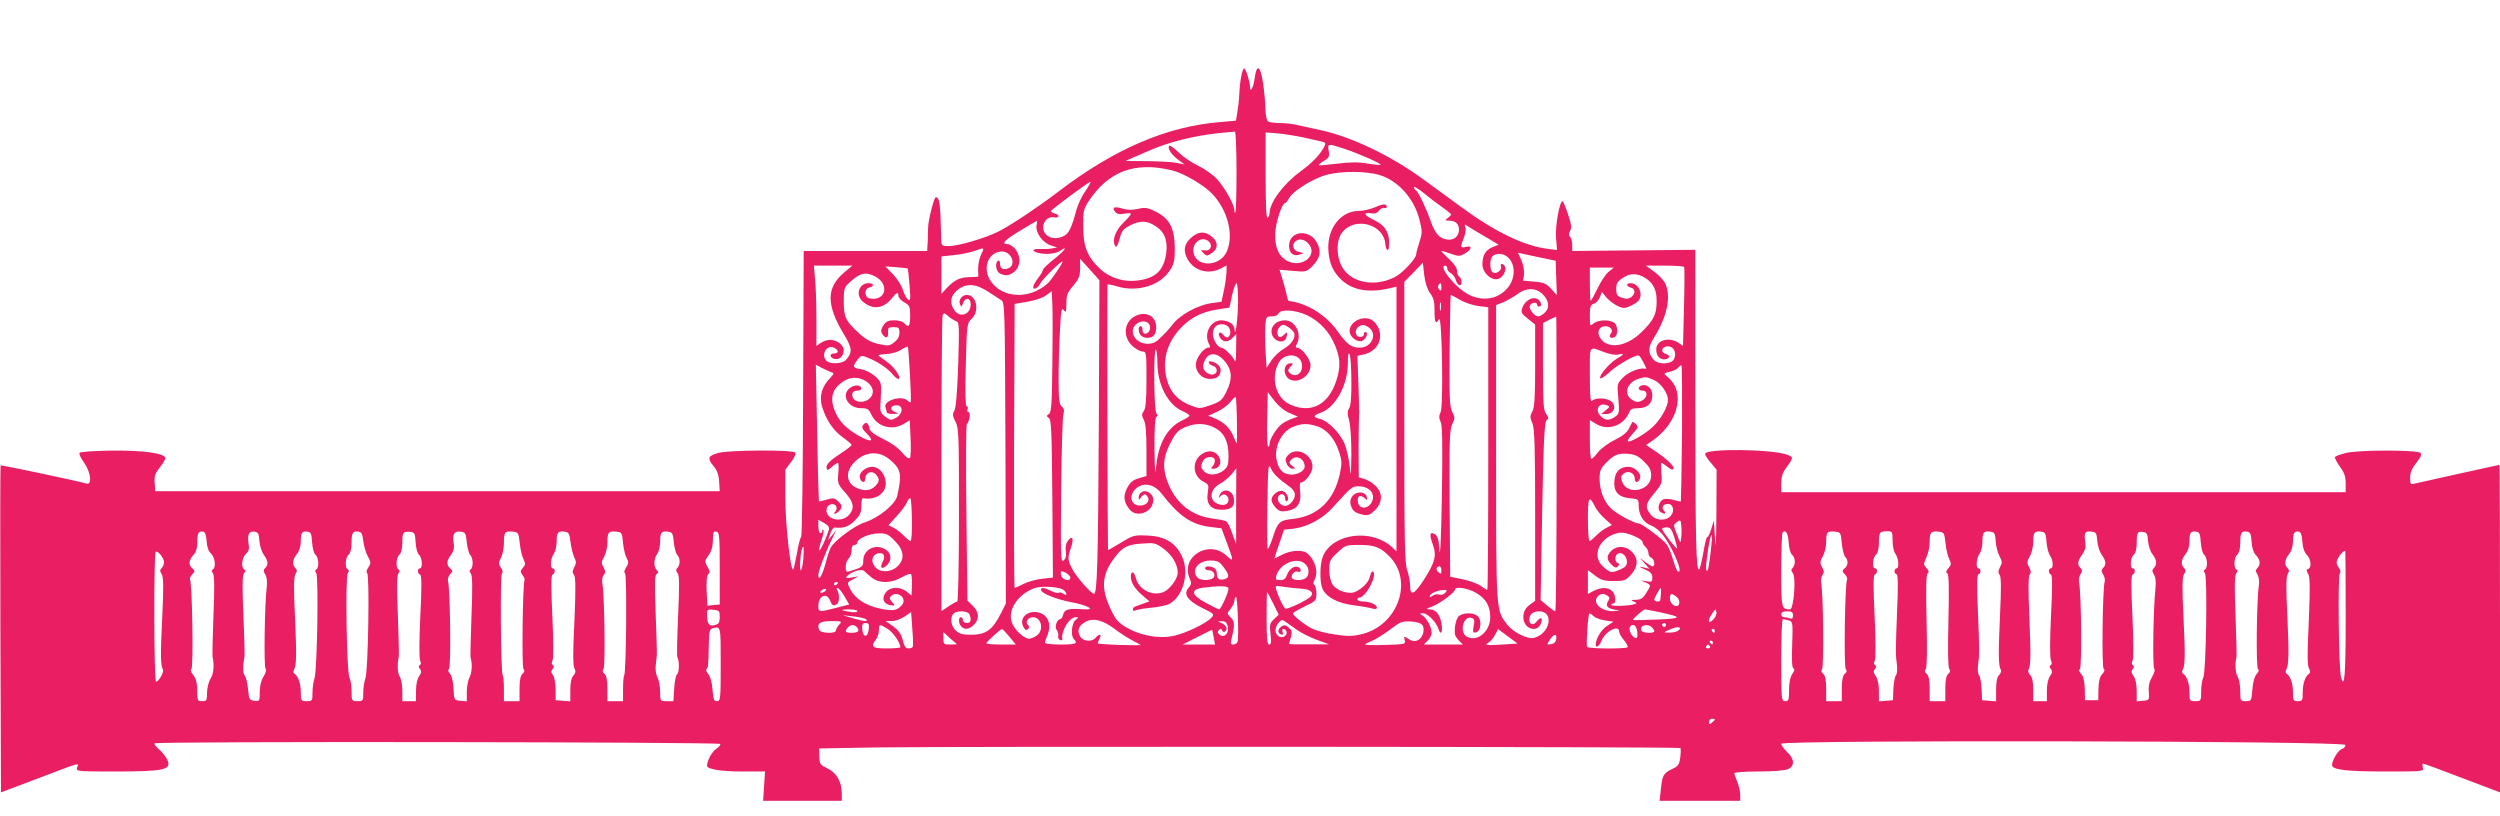 <?xml version="1.0" standalone="no"?>
<!DOCTYPE svg PUBLIC "-//W3C//DTD SVG 20010904//EN"
 "http://www.w3.org/TR/2001/REC-SVG-20010904/DTD/svg10.dtd">
<svg version="1.0" xmlns="http://www.w3.org/2000/svg"
 width="1280pt" height="418pt" viewBox="0 0 1280 418"
 preserveAspectRatio="xMidYMid meet">
<g transform="translate(0,418) scale(0.1,-0.1)"
fill="#e91e63" stroke="none">
<path d="M6355 3788 c-5 -24 -9 -65 -10 -93 -1 -27 -6 -69 -10 -91 l-7 -42
-82 -7 c-275 -23 -542 -138 -831 -359 -101 -77 -233 -165 -300 -200 -66 -34
-208 -76 -257 -76 -36 0 -38 2 -39 33 -4 188 -8 217 -28 217 -9 0 -39 -121
-39 -155 0 -11 -1 -42 -2 -70 l-3 -50 -316 0 -316 0 -3 -729 c-1 -402 -6 -732
-10 -735 -5 -4 -14 -40 -21 -81 -8 -41 -16 -79 -19 -85 -13 -22 -41 226 -41
365 l0 145 29 39 c18 24 27 43 21 49 -15 15 -339 13 -393 -2 -54 -15 -58 -27
-24 -68 17 -20 26 -44 28 -79 l3 -49 -1445 0 -1445 0 -3 42 c-3 36 2 49 28 82
18 22 29 44 26 49 -14 23 -115 36 -270 35 -88 -1 -163 -6 -168 -11 -5 -5 5
-27 22 -50 35 -49 43 -117 13 -108 -42 13 -436 96 -440 93 -2 -2 -2 -380 -1
-839 l3 -835 180 68 c237 90 218 85 210 60 -6 -21 -5 -21 200 -21 243 0 283 9
263 57 -6 15 -25 40 -42 55 -17 14 -28 29 -25 32 11 11 2894 7 2897 -3 2 -5
-8 -17 -22 -26 -21 -14 -46 -60 -46 -86 0 -17 71 -29 180 -29 l117 0 -5 -75
-5 -75 202 0 201 0 0 35 c0 61 -26 108 -72 130 -39 19 -42 23 -43 61 l-1 42
285 5 c373 6 4118 4 4125 -3 2 -3 2 -24 -1 -48 -5 -36 -11 -45 -39 -58 -47
-22 -53 -33 -60 -103 l-7 -61 207 0 206 0 0 30 c0 17 -7 47 -15 67 -8 19 -15
39 -15 44 0 5 56 9 125 9 73 0 135 5 150 12 35 16 33 53 -5 88 -16 15 -30 34
-30 42 0 20 2884 15 2888 -6 2 -8 -7 -17 -18 -21 -19 -6 -50 -58 -50 -83 0
-23 76 -32 269 -32 198 0 202 0 196 20 -3 11 -3 20 2 20 4 0 95 -33 201 -74
l192 -73 0 838 c0 462 -1 839 -3 839 -4 0 -399 -88 -429 -95 -27 -7 -28 -6
-28 30 0 26 9 47 32 76 22 27 28 43 21 50 -16 16 -317 16 -381 0 -28 -7 -54
-16 -57 -21 -2 -4 9 -26 25 -49 23 -31 30 -52 30 -86 l0 -45 -1445 0 -1445 0
0 46 c0 32 7 55 24 77 39 53 39 56 9 68 -76 30 -423 34 -423 5 0 -7 13 -27 30
-46 l29 -35 -1 -225 c-1 -153 -4 -195 -7 -130 l-6 95 -13 -42 c-7 -24 -16 -43
-21 -43 -4 0 -13 -36 -20 -80 -8 -44 -17 -82 -21 -85 -16 -10 -20 135 -20 868
l0 768 -315 -3 -315 -3 0 30 c0 17 -5 36 -11 42 -8 8 -8 17 0 31 9 16 6 35
-11 86 -12 36 -25 66 -28 66 -15 0 -38 -129 -33 -187 l5 -63 -48 6 c-121 15
-268 86 -444 215 -56 41 -143 104 -193 141 -167 122 -368 218 -527 252 -41 9
-94 21 -118 26 -23 6 -64 10 -90 10 -26 0 -53 4 -59 8 -8 5 -13 31 -14 63 0
29 -6 89 -12 132 -13 91 -33 104 -43 27 -6 -48 -24 -80 -24 -44 0 25 -22 94
-30 94 -4 0 -11 -19 -15 -42z m-24 -487 c0 -112 -3 -206 -6 -209 -3 -3 -5 2
-5 12 0 27 -48 114 -88 158 -20 22 -65 54 -98 70 -34 16 -79 47 -100 68 -21
21 -42 36 -46 34 -14 -9 7 -43 42 -70 l35 -26 -40 8 c-22 5 -90 8 -152 9 -61
0 -111 1 -110 1 1 1 52 23 112 49 109 48 232 79 370 94 39 4 74 7 78 7 4 -1 8
-93 8 -205z m344 175 c39 -9 80 -18 93 -21 20 -5 21 -8 11 -28 -21 -40 -61
-81 -118 -123 -90 -65 -160 -160 -161 -216 0 -9 -4 -20 -10 -23 -7 -4 -10 70
-10 216 l0 221 63 -5 c34 -3 94 -13 132 -21z m206 -57 c73 -24 194 -77 188
-83 -2 -2 -33 1 -69 7 -46 8 -90 7 -154 -1 -50 -6 -92 -10 -94 -8 -2 2 10 12
26 22 26 15 30 22 25 51 -7 39 -5 39 78 12z m-881 -111 c62 -15 170 -79 211
-125 76 -84 106 -206 71 -289 -37 -87 -172 -83 -172 6 0 39 38 67 70 50 31
-17 24 -56 -10 -52 -23 2 -24 2 -8 -14 16 -16 18 -16 42 0 34 22 34 58 0 85
-34 27 -64 27 -98 0 -39 -31 -49 -63 -32 -103 29 -69 108 -96 176 -61 l30 16
0 -33 c-1 -18 -6 -60 -13 -93 l-13 -60 -44 -6 c-76 -9 -172 -62 -209 -114 -8
-11 -31 -37 -52 -57 -29 -30 -44 -38 -73 -38 -68 0 -103 72 -52 105 32 21 69
5 64 -28 -4 -29 -38 -36 -38 -8 0 12 -4 21 -10 21 -14 0 -13 -33 2 -48 7 -7
21 -12 33 -12 30 0 45 19 45 55 0 55 -51 84 -105 58 -62 -29 -69 -111 -13
-158 16 -14 38 -25 49 -25 18 0 19 -9 19 -143 0 -105 -4 -148 -14 -162 -11
-15 -11 -22 0 -44 10 -18 14 -67 14 -157 l0 -131 -40 -12 c-31 -9 -44 -21 -60
-51 -21 -42 -16 -75 17 -112 30 -34 96 -17 113 28 11 29 4 51 -22 65 -22 12
-48 -3 -48 -29 0 -13 3 -12 14 4 11 14 18 16 26 8 22 -21 7 -49 -27 -52 -57
-6 -69 60 -17 94 37 25 88 11 121 -33 89 -115 152 -159 250 -171 l57 -7 28
-75 c35 -94 35 -100 -1 -66 -91 87 -241 -6 -189 -118 9 -21 8 -29 -6 -45 -29
-32 -6 -66 68 -103 63 -31 65 -33 48 -51 -25 -28 -128 -78 -190 -92 -97 -23
-235 16 -295 82 -9 11 -29 48 -43 83 -34 83 -28 148 20 217 48 70 73 85 153
90 64 5 70 3 111 -27 43 -31 72 -80 72 -122 0 -31 -40 -85 -72 -99 -58 -24
-128 12 -143 73 -8 33 -25 37 -25 7 0 -31 18 -61 58 -96 l37 -32 -30 -11 c-17
-6 -36 -13 -42 -15 -7 -2 -13 -9 -13 -16 0 -7 7 -8 18 -3 9 4 46 10 82 13 36
4 75 12 87 19 73 40 104 162 64 245 -33 69 -87 101 -175 105 -68 3 -74 2 -136
-36 -36 -22 -66 -39 -67 -38 -2 2 -5 1316 -3 1358 0 4 24 0 52 -9 102 -30 216
5 266 80 23 35 27 51 27 116 -1 102 -26 151 -95 186 -43 22 -55 24 -92 16 -30
-7 -55 -7 -81 1 -42 13 -56 6 -37 -17 9 -11 22 -14 46 -9 19 3 34 3 34 -1 0
-5 -17 -25 -39 -46 -40 -39 -58 -89 -42 -117 7 -12 12 -4 23 34 11 43 19 52
58 72 51 25 87 23 134 -11 40 -28 55 -71 47 -133 -12 -88 -53 -128 -145 -140
-70 -10 -143 12 -193 59 -65 60 -87 114 -87 217 -1 76 2 89 26 127 102 156
238 207 428 161z m1039 -18 c104 -20 197 -114 228 -232 15 -58 15 -71 3 -109
-16 -53 -17 -55 -19 -72 -2 -23 -72 -97 -110 -116 -107 -54 -231 -27 -273 59
-27 54 -26 130 2 167 63 87 216 47 223 -57 2 -29 16 -42 18 -17 7 71 -15 112
-79 142 -48 23 -55 39 -13 33 20 -3 33 1 42 14 8 10 19 16 26 13 7 -2 13 0 13
5 0 18 -17 18 -59 -1 -24 -10 -62 -19 -85 -19 -90 0 -160 -88 -155 -197 3 -69
25 -119 73 -161 58 -50 141 -63 249 -36 l27 6 0 -678 0 -677 -22 21 c-105 97
-304 72 -354 -45 -17 -39 -18 -133 -3 -167 20 -44 77 -74 159 -85 41 -5 85
-13 98 -17 13 -4 22 -2 22 4 0 16 -34 32 -69 32 -17 0 -31 5 -31 10 0 6 4 10
9 10 33 0 93 112 72 133 -5 5 -12 -4 -16 -21 -6 -31 -34 -61 -73 -81 -32 -17
-97 3 -119 36 -10 15 -17 45 -17 75 0 46 4 54 42 89 40 38 44 39 112 39 79 0
109 -12 157 -62 119 -126 40 -347 -141 -394 -48 -12 -71 -13 -139 -3 -45 6
-98 20 -118 30 -40 20 -99 67 -99 78 0 4 27 20 60 36 58 28 60 30 60 66 0 21
-5 41 -10 44 -7 4 -7 12 0 25 22 41 5 102 -38 138 -23 18 -83 15 -127 -8 -22
-11 -40 -20 -40 -20 -1 0 10 33 24 74 l25 74 48 5 c72 9 149 50 203 110 97
107 97 107 133 107 41 0 72 -24 72 -54 -1 -57 -72 -78 -78 -23 -4 29 14 36 37
15 10 -11 12 -9 9 7 -5 28 -49 32 -72 7 -11 -14 -15 -28 -11 -45 9 -32 21 -43
62 -52 28 -6 37 -2 63 23 40 41 41 88 1 126 -15 15 -41 30 -56 34 l-28 8 -1
135 c0 73 1 150 2 169 2 19 0 99 -3 177 l-5 141 32 7 c84 18 112 109 53 168
-39 40 -125 7 -125 -48 0 -32 44 -63 69 -48 19 12 27 43 12 43 -6 0 -10 -6 -8
-12 1 -7 -7 -13 -18 -13 -29 0 -32 40 -5 55 17 9 26 8 46 -5 49 -32 19 -105
-44 -105 -44 0 -66 17 -115 86 -60 83 -155 142 -248 153 -4 1 -9 16 -12 34 -4
17 -13 53 -21 79 l-15 47 69 -6 c66 -6 70 -5 99 24 39 40 47 73 26 116 -36 77
-145 68 -145 -12 0 -36 22 -55 52 -45 l23 8 -25 6 c-30 7 -39 39 -15 56 17 13
42 9 61 -10 58 -58 -27 -132 -105 -92 -44 23 -64 69 -62 140 2 55 34 156 51
156 3 0 13 11 20 25 17 32 98 86 170 113 62 23 181 29 269 12z m-1482 -89
c-19 -26 -39 -70 -46 -97 -23 -86 -38 -119 -62 -131 -33 -18 -69 -16 -91 4
-37 34 -9 99 39 90 28 -5 31 13 3 20 -11 3 -20 8 -19 12 0 7 191 149 202 150
4 1 -8 -21 -26 -48z m1826 -81 c26 -18 47 -36 47 -38 0 -3 -8 -11 -17 -18 -17
-12 -16 -13 8 -14 31 0 49 -17 49 -46 0 -35 -28 -57 -64 -50 -38 7 -59 32 -81
94 -24 68 -63 150 -75 157 -6 3 -10 11 -10 17 0 5 21 -8 48 -29 26 -22 68 -54
95 -73z m-2076 -95 c-6 -36 31 -87 72 -101 l34 -11 -27 -5 c-14 -3 -42 -4 -61
-3 -39 2 -47 -9 -12 -19 40 -11 92 -6 115 10 46 32 20 -3 -33 -44 -30 -24 -55
-48 -55 -53 0 -6 -11 -25 -25 -43 -14 -18 -25 -38 -25 -45 0 -19 23 -7 36 17
11 23 114 124 114 112 0 -11 -58 -95 -77 -112 -93 -82 -230 -76 -290 12 -44
63 -16 146 51 152 54 6 85 -71 35 -87 -25 -8 -39 1 -39 26 0 11 -4 17 -10 14
-17 -11 -11 -54 9 -65 30 -15 52 -12 78 12 29 27 30 76 2 112 -11 14 -29 26
-41 26 -34 0 -15 21 67 70 44 27 82 49 84 49 2 1 1 -10 -2 -24z m2306 -62 l60
-36 -31 -12 c-37 -16 -52 -42 -52 -89 0 -37 36 -76 70 -76 38 0 66 66 32 78
-7 2 -10 -2 -7 -11 7 -18 -20 -41 -40 -33 -18 7 -20 67 -3 84 21 21 65 14 87
-14 30 -38 28 -98 -5 -142 -47 -61 -124 -78 -199 -43 -67 30 -166 151 -125
151 6 0 10 -7 10 -15 0 -8 8 -19 19 -24 10 -6 22 -22 25 -36 4 -14 13 -25 20
-25 15 0 11 36 -5 46 -5 3 -9 15 -9 28 0 13 -16 37 -40 59 -22 20 -40 39 -40
41 0 3 20 -3 45 -12 41 -15 49 -15 72 -2 38 21 44 45 9 36 -30 -7 -31 -2 -11
47 8 20 12 44 8 54 -7 17 -6 17 21 -1 16 -10 56 -34 89 -53z m-2589 -85 c-9
-17 -16 -50 -16 -73 l1 -42 -46 -2 c-50 -1 -77 -15 -118 -58 l-25 -28 0 96 0
96 64 7 c35 3 81 13 102 20 55 20 56 20 38 -16z m2944 -121 l3 -88 -29 32
c-24 27 -37 33 -86 37 l-58 5 5 31 c2 17 -3 49 -13 72 l-18 40 97 -21 96 -20
3 -88z m-2342 -757 c-4 -702 -8 -860 -25 -860 -14 0 -90 86 -110 125 -25 47
-26 59 -7 113 16 46 6 64 -18 31 -9 -13 -12 -33 -9 -53 3 -22 0 -36 -11 -45
-15 -13 -16 15 -13 350 2 200 7 378 11 395 6 22 4 34 -8 43 -13 11 -16 37 -16
141 0 70 3 181 7 248 5 104 8 119 19 104 12 -15 13 -10 14 34 0 43 5 56 35 91
29 35 35 49 35 90 l0 48 50 -55 49 -55 -3 -745z m1696 679 c18 -24 23 -44 23
-90 -1 -59 6 -73 23 -43 15 26 23 -446 8 -476 -9 -19 -9 -31 0 -50 9 -18 10
-112 7 -348 -5 -293 -10 -379 -16 -277 -1 23 -9 42 -19 49 -27 17 -31 1 -13
-49 22 -57 13 -94 -44 -182 -49 -77 -71 -87 -71 -34 0 21 -7 58 -15 81 -13 36
-15 148 -15 760 l0 717 48 49 47 49 7 -63 c5 -40 16 -74 30 -93z m-3001 105
c-91 -78 -91 -165 0 -316 43 -70 44 -93 11 -130 -18 -21 -82 -24 -100 -6 -32
32 2 87 40 67 24 -13 23 -29 -3 -29 -24 0 -21 -23 5 -28 24 -5 46 16 46 44 0
27 -34 54 -70 54 -14 0 -36 -7 -48 -16 l-22 -15 0 138 c0 76 -3 168 -7 206
l-6 67 98 0 99 0 -43 -36z m327 21 c1 -1 5 -40 9 -86 6 -74 4 -83 -9 -72 -8 7
-20 30 -26 51 -6 20 -29 56 -50 78 l-39 40 56 -4 c31 -2 57 -6 59 -7z m3975 8
c2 -5 2 -97 -1 -206 l-5 -198 -23 16 c-49 32 -114 13 -114 -33 0 -32 16 -52
41 -52 27 0 34 21 10 27 -24 6 -28 28 -6 37 37 14 65 -26 45 -64 -14 -26 -80
-28 -103 -2 -30 33 -30 64 1 112 69 111 90 215 57 281 -9 16 -34 43 -57 59
l-41 30 96 0 c53 0 98 -3 100 -7z m-386 -24 c-15 -11 -40 -49 -57 -85 -17 -35
-33 -64 -36 -64 -2 0 -4 38 -4 85 l0 85 61 0 62 0 -26 -21z m-3757 -24 c77
-40 55 -129 -27 -113 -27 5 -30 48 -4 55 29 7 27 23 -3 23 -48 0 -67 -60 -30
-93 52 -45 108 -39 152 18 23 29 32 32 32 10 0 -9 13 -24 30 -33 27 -15 30
-22 30 -69 0 -54 -8 -64 -30 -38 -7 9 -29 15 -51 15 -30 0 -42 -5 -56 -26 -12
-19 -14 -30 -7 -42 18 -28 33 -25 31 5 -2 25 1 28 28 28 26 0 30 -3 30 -29 0
-20 -9 -35 -27 -49 -25 -19 -32 -19 -80 -8 -38 8 -65 23 -98 53 -71 65 -80 84
-80 164 0 64 2 73 28 96 54 51 84 58 132 33z m3947 -10 c39 -26 56 -62 55
-119 0 -66 -16 -97 -79 -158 -79 -77 -178 -88 -213 -23 -15 28 0 55 29 55 26
0 43 -21 29 -37 -13 -17 -4 -28 17 -20 22 9 20 64 -4 77 -30 15 -82 12 -103
-7 -17 -15 -18 -14 -18 40 0 47 3 57 21 62 11 4 25 19 30 33 l11 27 21 -26
c12 -15 37 -34 56 -44 28 -14 38 -15 63 -4 16 7 36 18 44 26 31 31 6 93 -37
93 -25 0 -24 -16 2 -23 24 -6 23 -34 -3 -51 -11 -7 -26 -7 -45 0 -23 8 -28 15
-28 44 0 28 6 39 35 58 38 25 74 24 117 -3z m-2088 -122 c-1 -86 -15 -191 -18
-139 -1 26 -30 45 -68 46 -55 0 -91 -68 -63 -121 8 -14 7 -19 -3 -19 -21 0
-56 -42 -63 -76 -8 -42 26 -84 70 -84 38 0 56 15 56 47 0 20 -30 43 -56 43
-13 0 -1 -19 16 -23 23 -6 27 -35 6 -43 -23 -9 -56 15 -56 40 0 13 8 34 18 46
24 29 64 19 98 -26 33 -43 34 -88 3 -149 -21 -44 -30 -51 -80 -69 -54 -19 -58
-19 -100 -3 -66 25 -105 66 -123 128 -28 95 -5 188 66 266 53 56 105 84 188
98 l65 10 13 63 c8 34 18 62 23 62 5 0 8 -44 8 -97z m1041 75 c0 -16 -3 -19
-11 -11 -6 6 -8 16 -5 22 11 17 16 13 16 -11z m-2323 -20 c27 -18 58 -38 68
-44 20 -11 20 -28 23 -783 l2 -771 -24 -48 c-45 -89 -78 -112 -157 -112 -40 0
-58 5 -76 22 -25 23 -30 67 -11 86 18 18 75 15 82 -4 11 -29 6 -44 -14 -44
-11 0 -20 7 -20 15 0 8 -4 15 -10 15 -14 0 -13 -33 2 -48 19 -19 42 -14 67 12
28 30 23 66 -13 99 l-23 22 -5 447 c-3 246 -2 451 2 455 14 15 21 63 9 63 -6
0 -9 7 -5 15 3 8 1 15 -5 15 -6 0 -8 74 -4 212 5 210 6 213 30 236 42 39 25
122 -25 122 -24 0 -44 -26 -35 -47 6 -16 8 -16 16 5 12 32 39 28 39 -6 0 -53
-55 -72 -84 -30 -25 36 -20 73 15 102 44 37 93 35 156 -6z m2837 -10 c36 -33
43 -71 17 -97 -12 -12 -27 -21 -34 -21 -21 0 -50 37 -44 55 7 17 37 21 37 5 0
-5 5 -10 10 -10 17 0 11 29 -8 39 -26 14 -64 -8 -77 -43 -9 -26 -6 -31 28 -58
l37 -30 0 -208 c0 -161 -3 -214 -14 -236 -13 -24 -13 -32 0 -62 11 -28 14
-113 14 -471 l0 -437 -30 -22 c-51 -38 -35 -122 24 -122 14 0 27 9 34 24 14
32 2 42 -19 15 -18 -24 -39 -18 -39 10 0 25 20 41 50 41 79 0 57 -115 -26
-136 -33 -8 -107 29 -137 68 -58 76 -57 53 -57 878 l0 758 38 15 c20 9 52 27
71 41 44 33 91 34 125 4z m-2506 -366 c-2 -202 -5 -244 -18 -252 -13 -9 -13
-11 0 -20 13 -8 15 -67 18 -413 l3 -404 -54 -6 c-30 -3 -73 -15 -95 -26 -23
-12 -44 -21 -47 -21 -3 0 -4 327 -3 727 l3 727 65 11 c37 6 79 20 95 32 l30
22 3 -67 c2 -37 2 -176 0 -310z m2087 333 c23 -14 66 -28 94 -32 l51 -6 0
-723 c0 -398 -2 -724 -5 -724 -3 0 -18 9 -33 20 -15 11 -56 26 -92 34 l-65 13
-3 374 c-2 322 0 378 13 406 15 31 15 36 0 65 -13 27 -15 73 -13 315 2 156 4
283 6 283 2 0 23 -11 47 -25z m-98 -52 c-3 -10 -5 -2 -5 17 0 19 2 27 5 18 2
-10 2 -26 0 -35z m-707 -18 c65 -23 123 -76 155 -141 38 -78 42 -128 16 -206
-41 -122 -130 -167 -236 -119 -72 32 -100 133 -59 212 27 53 107 52 119 -1 11
-48 -31 -80 -63 -48 -9 9 -8 16 5 30 15 16 15 18 0 18 -25 0 -38 -32 -24 -61
29 -58 127 -19 127 51 0 31 -45 90 -69 90 -8 0 -9 5 -1 19 27 52 -8 121 -62
121 -38 0 -68 -25 -68 -56 0 -52 71 -74 78 -25 4 23 3 23 -13 8 -9 -10 -21
-15 -26 -12 -14 9 -11 41 6 55 12 10 20 9 40 -4 15 -10 28 -23 31 -30 9 -24
-13 -59 -52 -81 -21 -12 -50 -39 -64 -60 l-25 -38 -5 79 c-3 43 -3 103 -2 132
4 50 5 52 33 52 17 0 32 6 35 15 8 20 68 20 124 0z m-1776 -39 c18 -6 18 -16
12 -224 -5 -144 -12 -223 -20 -236 -10 -16 -9 -26 6 -55 17 -32 18 -70 18
-478 0 -244 -4 -443 -9 -443 -4 0 -25 -11 -45 -25 l-36 -24 0 748 c0 412 3
757 6 766 6 14 9 14 28 -3 11 -10 30 -22 40 -26z m3076 -731 c0 -415 -3 -755
-7 -755 -5 1 -23 14 -42 30 l-33 28 8 457 c7 370 12 457 23 464 11 7 11 13 -3
32 -14 20 -16 56 -16 244 l0 221 33 17 c17 8 33 16 35 16 1 1 2 -339 2 -754z
m-1682 703 c15 -15 15 -45 0 -54 -6 -4 -17 1 -24 11 -17 23 -32 11 -18 -13 16
-25 40 -26 63 -3 l21 21 -1 -77 c0 -43 -3 -71 -6 -63 -8 23 -55 70 -69 70 -19
0 -44 41 -44 70 0 31 17 50 45 50 12 0 26 -5 33 -12z m-1629 -245 c4 -76 6
-140 4 -142 -2 -3 -9 1 -15 7 -31 31 -128 1 -114 -35 3 -8 6 -19 6 -24 0 -5
15 -9 33 -8 30 0 30 1 9 10 -30 11 -23 34 9 34 35 0 33 -44 -3 -64 -25 -14
-29 -14 -55 5 -24 19 -28 27 -25 65 6 102 5 109 -14 130 -24 26 -63 47 -98 51
-30 5 -31 13 -5 47 18 22 21 23 51 10 51 -20 103 -55 126 -83 11 -14 25 -26
31 -26 21 0 -17 58 -56 86 -21 16 -41 30 -45 33 -4 4 13 7 38 8 25 1 59 10 77
22 17 11 33 18 35 16 2 -2 7 -65 11 -142z m3560 112 c25 -9 55 -14 68 -10 32
8 29 0 -11 -23 -37 -22 -93 -89 -82 -99 3 -4 23 10 44 29 34 34 127 88 149 88
8 0 18 -15 41 -63 2 -4 0 -7 -5 -5 -26 7 -85 -16 -113 -45 -31 -32 -31 -32
-24 -108 6 -72 5 -77 -17 -93 -30 -20 -48 -20 -71 1 -35 32 -14 75 30 58 15
-6 15 -8 -7 -26 l-23 -19 26 0 c36 0 54 35 30 61 -20 22 -83 26 -102 7 -9 -9
-12 20 -12 131 0 161 -8 148 79 116z m-2293 -57 c1 -111 56 -213 131 -244 18
-8 33 -18 33 -22 0 -4 -18 -16 -40 -26 -73 -35 -119 -117 -130 -231 -6 -56 -7
-38 -9 87 -1 104 3 159 10 164 8 4 8 9 0 17 -13 13 -16 327 -3 327 4 0 8 -33
8 -72z m993 -91 c1 -76 -3 -124 -11 -137 -10 -15 -10 -29 0 -65 7 -26 11 -100
11 -173 -2 -117 -2 -121 -9 -56 -4 39 -17 91 -27 115 -25 55 -86 116 -124 124
-38 9 -37 18 6 33 73 27 135 140 136 250 0 47 3 61 9 47 5 -11 9 -73 9 -138z
m-2665 48 c18 -5 18 -7 -6 -33 -41 -43 -54 -92 -39 -144 21 -68 57 -122 106
-157 25 -18 45 -35 45 -39 0 -4 -19 -19 -43 -35 -65 -42 -89 -65 -85 -83 3
-14 6 -13 27 5 13 12 27 21 31 21 4 0 5 -24 2 -54 -4 -50 -2 -56 31 -93 47
-52 54 -81 27 -116 -38 -48 -126 -28 -118 27 3 24 37 34 49 15 4 -8 3 -20 -4
-28 -10 -11 -9 -13 2 -10 8 3 19 13 25 22 8 13 6 22 -11 39 -20 19 -26 20 -60
10 -20 -6 -38 -10 -40 -9 -1 2 -6 160 -9 352 l-7 348 29 -16 c16 -8 38 -18 48
-22z m4358 -312 c-2 -192 -5 -349 -6 -350 -1 -2 -18 2 -36 7 -19 6 -43 7 -52
4 -24 -7 -35 -53 -17 -65 22 -14 33 -11 19 6 -15 18 -5 35 20 35 27 0 36 -37
14 -61 -26 -29 -78 -25 -103 7 -30 38 -26 55 20 110 39 47 40 52 35 102 -2 28
-2 52 1 52 3 0 17 -9 31 -21 19 -14 28 -17 31 -8 4 13 -40 54 -103 95 l-38 26
23 15 c86 57 139 142 139 221 0 49 -19 87 -60 119 -13 10 -10 13 17 19 18 3
38 13 44 20 6 8 14 14 18 14 3 0 4 -156 3 -347z m-4164 254 c29 -27 28 -62 -3
-83 -29 -19 -70 -13 -79 12 -8 21 1 34 25 34 10 0 19 5 19 10 0 19 -30 22 -55
6 -52 -34 -16 -106 54 -106 33 0 39 -4 54 -36 29 -59 105 -80 163 -45 l32 19
4 -91 c3 -51 1 -96 -3 -102 -6 -6 -21 5 -41 29 -19 23 -57 50 -97 69 -44 21
-67 39 -69 52 -6 30 -17 38 -31 21 -11 -13 -8 -21 17 -46 42 -42 22 -47 -41
-11 -64 36 -101 74 -121 123 -30 71 -16 120 48 159 38 24 90 18 124 -14z
m4017 19 c38 -16 75 -68 75 -104 0 -34 -36 -98 -77 -137 -39 -37 -119 -83
-128 -74 -3 4 8 21 25 39 28 30 29 35 16 49 -9 8 -17 13 -18 10 -2 -2 -10 -17
-18 -34 -10 -20 -35 -39 -72 -57 -31 -15 -69 -43 -85 -62 -15 -20 -31 -36 -35
-36 -5 0 -8 45 -8 100 l0 99 35 -21 c60 -35 140 -6 166 60 7 17 16 22 45 22
48 0 74 24 74 66 0 35 -28 61 -56 50 -21 -8 -17 -26 6 -26 29 0 26 -38 -5 -52
-19 -9 -29 -8 -50 6 -45 30 -25 89 38 108 33 9 35 9 72 -6z m-1862 -171 l42
-18 -30 -11 c-17 -6 -40 -18 -51 -26 -27 -19 -64 -79 -64 -103 0 -10 -3 -16
-7 -14 -5 3 -7 67 -5 142 l3 137 35 -45 c22 -28 52 -52 77 -62z m-270 -39 c1
-64 1 -116 -1 -116 -1 0 -9 17 -18 38 -15 40 -53 75 -101 93 l-27 10 44 20
c25 11 56 34 69 50 13 17 25 28 28 26 2 -3 5 -57 6 -121z m-114 -36 c48 -24
71 -70 71 -143 0 -48 -4 -58 -26 -76 -32 -25 -76 -27 -98 -5 -19 18 -20 28 -6
55 14 25 60 26 60 1 0 -10 -5 -23 -12 -30 -9 -9 -9 -12 3 -12 37 0 50 41 22
72 -20 22 -51 23 -81 2 -51 -35 -46 -111 9 -140 27 -13 29 -18 23 -54 -10 -60
14 -90 70 -90 50 0 69 16 64 56 -6 49 -63 59 -76 13 -3 -12 -2 -12 6 0 13 19
42 7 42 -18 0 -24 -23 -33 -54 -21 -49 18 -42 76 13 105 16 8 40 28 55 45 l26
32 -1 -194 0 -193 -20 54 c-10 30 -24 58 -31 62 -6 4 -37 10 -68 14 -108 13
-191 79 -231 185 -28 73 -25 126 12 199 26 52 39 67 73 82 53 24 107 24 155
-1z m523 8 c50 -15 91 -62 113 -129 16 -46 16 -61 6 -111 -29 -139 -113 -221
-242 -235 -68 -7 -77 -15 -104 -100 -10 -29 -20 -53 -24 -53 -3 0 -4 100 -2
222 3 198 5 219 17 192 12 -29 38 -54 98 -97 14 -10 26 -27 26 -39 0 -27 -27
-58 -50 -58 -23 0 -44 26 -36 45 8 23 36 18 36 -6 0 -11 4 -18 9 -15 15 10 0
45 -21 52 -23 7 -58 -21 -58 -46 0 -9 10 -27 21 -39 18 -19 29 -22 58 -17 53
8 75 40 68 98 -4 29 -2 48 4 48 22 0 59 50 59 80 0 65 -84 105 -125 60 -15
-17 -16 -24 -7 -45 6 -14 20 -25 29 -25 17 1 17 2 -1 15 -16 12 -17 17 -6 30
24 29 70 8 70 -34 0 -20 -33 -41 -66 -41 -45 0 -71 27 -79 83 -10 63 29 138
82 160 46 19 74 21 125 5z m-2213 -153 c16 -8 41 -29 56 -46 28 -34 30 -62 9
-157 -8 -42 -94 -113 -165 -136 -52 -16 -156 -93 -176 -130 -6 -12 -18 -48
-26 -80 -17 -63 -37 -96 -37 -60 0 21 36 116 72 189 l19 40 -20 -25 -21 -25
11 33 c6 18 16 32 23 31 43 -5 71 4 102 35 28 28 34 42 34 75 0 23 3 40 8 40
72 -12 126 31 116 90 -7 41 -36 71 -68 71 -33 0 -68 -29 -64 -53 4 -27 28 -35
28 -8 0 31 33 45 54 22 21 -23 20 -37 -4 -61 -24 -24 -60 -26 -100 -5 -48 25
-52 81 -7 127 44 47 105 60 156 33z m3889 -29 c28 -27 36 -43 36 -71 0 -78
-123 -104 -149 -31 -8 23 -6 30 9 42 24 17 56 2 56 -27 0 -27 24 -19 28 8 3
23 -31 53 -60 53 -41 0 -66 -21 -71 -63 -9 -65 17 -94 87 -99 33 -3 36 -5 36
-36 0 -49 25 -89 65 -103 20 -8 47 -30 65 -56 51 -70 101 -197 70 -178 -5 3
-16 31 -25 63 -9 31 -24 66 -33 77 -25 29 -127 105 -141 105 -25 0 -118 51
-146 80 -35 37 -55 90 -55 151 0 38 5 51 32 78 42 43 63 52 117 47 34 -3 51
-12 79 -40z m-3749 -296 c1 -60 -2 -110 -7 -110 -5 0 -19 12 -33 26 -13 14
-37 33 -52 41 l-28 14 41 45 c22 24 46 55 52 69 6 14 14 25 18 25 5 0 8 -49 9
-110z m3497 67 c8 -18 32 -46 51 -63 l36 -32 -29 -15 c-16 -8 -40 -27 -53 -41
-14 -14 -28 -26 -33 -26 -4 0 -8 50 -8 111 0 115 6 126 36 66z m-3923 -122
c-13 -42 -44 -108 -48 -103 -3 2 2 26 11 52 9 26 13 50 10 53 -3 4 -6 1 -6 -5
0 -7 -4 -12 -10 -12 -5 0 -10 16 -10 35 l0 34 30 -17 c22 -13 28 -22 23 -37z
m4365 -37 c-3 -33 -3 -33 -22 16 -19 48 -19 49 0 63 17 13 19 12 22 -16 2 -17
2 -46 0 -63z m-35 0 c9 -29 15 -53 13 -55 -4 -5 -76 88 -76 99 0 4 10 8 23 8
19 0 26 -9 40 -52z m-7515 -19 c2 -31 10 -53 23 -64 20 -19 26 -70 9 -80 -8
-5 -7 -11 0 -20 8 -10 9 -69 3 -212 -4 -109 -6 -205 -5 -213 10 -49 6 -88 -10
-115 -10 -16 -18 -49 -18 -72 0 -39 -2 -43 -25 -43 -24 0 -25 3 -25 54 0 38
-6 60 -20 79 -13 16 -16 28 -10 32 11 7 4 440 -7 458 -3 4 2 16 11 26 15 16
15 19 1 31 -21 17 -19 42 5 68 14 14 20 35 20 65 0 48 6 59 30 55 10 -2 16
-17 18 -49z m270 2 c2 -25 12 -57 23 -72 22 -31 24 -50 7 -67 -10 -10 -10 -17
0 -33 8 -13 11 -36 8 -62 -11 -82 -16 -416 -6 -422 5 -3 1 -20 -10 -38 -13
-20 -20 -50 -20 -80 0 -47 -1 -48 -27 -45 -26 3 -28 7 -33 59 -3 31 -10 62
-17 70 -10 13 -11 47 -1 99 1 8 -1 104 -6 213 -6 146 -5 201 3 211 8 10 9 16
1 21 -17 10 -11 61 9 79 15 13 18 26 14 51 -8 47 2 67 29 63 19 -2 24 -10 26
-47z m270 -8 c2 -29 9 -56 17 -63 17 -14 20 -66 5 -75 -8 -5 -8 -11 -1 -19 13
-16 5 -503 -9 -540 -5 -15 -10 -47 -10 -72 0 -42 -1 -44 -30 -44 -29 0 -30 2
-30 46 0 44 -13 83 -33 95 -5 4 -6 12 -2 19 13 21 14 75 5 278 -7 145 -6 198
3 213 9 14 9 21 -1 31 -17 17 -15 42 8 71 12 15 20 40 20 64 0 46 6 55 35 51
17 -3 20 -11 23 -55z m262 7 c3 -25 13 -60 23 -78 17 -31 17 -36 3 -57 -10
-15 -12 -26 -6 -30 13 -8 5 -501 -9 -538 -6 -16 -11 -48 -11 -73 0 -42 -1 -44
-30 -44 -29 0 -30 1 -30 51 0 28 -5 59 -11 70 -14 27 -22 519 -8 535 7 8 7 14
-1 19 -15 9 -12 61 5 75 9 8 15 30 15 60 0 53 6 62 35 58 16 -2 21 -12 25 -48z
m268 -7 c2 -29 9 -57 17 -63 17 -14 20 -70 5 -70 -14 0 -13 -27 1 -32 8 -3 9
-60 1 -213 -6 -126 -6 -217 -1 -227 6 -11 5 -19 -1 -23 -8 -5 -7 -11 0 -20 9
-11 8 -20 -4 -37 -10 -14 -16 -43 -16 -75 l0 -53 -35 0 -35 0 0 53 c0 29 -6
61 -13 72 -12 18 -14 60 -5 105 1 8 -1 104 -5 213 -6 143 -5 202 3 212 7 9 8
15 0 20 -15 9 -12 61 5 75 9 8 15 30 15 60 0 55 3 59 38 57 25 -2 27 -6 30
-54z m262 0 c3 -29 11 -58 18 -65 15 -15 16 -64 2 -73 -8 -5 -7 -11 0 -20 9
-10 10 -70 4 -217 -4 -112 -6 -207 -5 -213 10 -31 8 -79 -5 -103 -8 -15 -14
-49 -14 -75 l0 -48 -32 3 c-33 3 -33 3 -36 63 -2 35 -9 66 -18 76 -10 11 -12
19 -5 24 11 6 6 410 -5 448 -3 10 1 26 10 36 15 16 15 19 1 31 -20 17 -19 40
4 69 13 18 18 35 14 58 -8 47 2 65 34 61 26 -3 28 -7 33 -55z m271 -3 c3 -30
11 -67 19 -82 11 -24 11 -30 -3 -45 -13 -16 -14 -21 -2 -37 8 -10 13 -22 11
-25 -10 -16 -15 -445 -6 -456 7 -9 6 -16 -5 -25 -10 -9 -15 -32 -15 -76 l0
-64 -40 0 -40 0 0 63 c0 35 -3 66 -6 69 -10 11 -14 517 -4 523 6 4 4 15 -5 28
-13 20 -13 26 0 51 8 16 15 50 15 75 0 57 5 63 45 59 29 -3 30 -6 36 -58z
m260 5 c3 -27 12 -62 19 -78 11 -22 11 -31 0 -52 -10 -18 -10 -28 -1 -38 8
-11 9 -66 3 -213 -10 -216 -9 -254 2 -273 5 -7 1 -20 -8 -30 -11 -12 -16 -36
-16 -75 l0 -57 -37 3 -38 3 0 57 c-1 31 -7 64 -14 72 -10 12 -11 19 -2 30 8
10 9 16 1 21 -6 4 -7 12 -1 23 5 10 5 101 -1 227 -7 150 -7 210 1 213 14 5 15
32 1 32 -15 0 -11 52 5 74 8 11 15 38 15 61 0 49 6 57 40 53 22 -3 26 -9 31
-53z m269 -5 c3 -30 11 -65 19 -78 10 -20 10 -27 -3 -47 -10 -15 -12 -26 -6
-30 11 -6 6 -512 -4 -523 -3 -3 -6 -34 -6 -69 l0 -63 -40 0 -40 0 0 64 c0 44
-5 67 -15 76 -11 9 -12 16 -5 25 10 12 5 383 -6 438 -3 16 0 34 7 43 10 12 9
20 -1 40 -12 21 -11 29 3 53 9 16 17 49 17 73 0 53 5 60 45 56 29 -3 30 -5 35
-58z m260 3 c3 -29 11 -58 18 -65 15 -15 16 -50 0 -66 -8 -8 -8 -15 1 -26 10
-12 10 -60 3 -218 -5 -112 -7 -207 -4 -212 11 -18 10 -81 -1 -88 -6 -3 -13
-36 -15 -72 l-4 -66 -34 0 c-34 0 -34 0 -34 48 0 26 -6 58 -13 72 -8 14 -12
41 -10 60 2 19 5 44 6 55 1 11 -2 107 -6 214 -6 155 -5 196 5 202 10 7 10 11
0 21 -16 16 -15 59 3 82 8 11 15 38 15 61 0 49 6 57 40 53 22 -3 26 -8 30 -55z
m235 -133 l0 -185 -32 -3 -31 -3 -4 76 c-2 50 1 80 9 86 9 8 7 17 -5 38 -15
26 -14 30 6 58 15 21 22 46 22 78 0 39 3 46 18 43 15 -3 17 -20 17 -188z
m4697 158 c16 -7 28 -18 28 -24 0 -6 7 -17 15 -24 8 -7 15 -21 15 -32 0 -10 7
-21 15 -24 16 -6 21 -44 6 -44 -4 0 -21 10 -37 22 l-29 22 25 -28 25 -28 -30
7 c-26 5 -26 4 8 -11 28 -12 37 -22 37 -41 0 -22 -3 -24 -32 -19 -30 6 -31 5
-8 -4 35 -15 35 -15 10 -54 -17 -29 -28 -36 -53 -37 -27 0 -29 -2 -12 -9 16
-6 17 -9 5 -13 -24 -9 -120 -13 -120 -4 0 4 5 7 10 7 16 0 12 47 -6 64 -20 20
-57 20 -94 1 l-30 -16 0 61 0 61 37 -28 c30 -23 46 -28 96 -28 54 0 61 3 88
33 37 41 38 84 4 117 -30 31 -77 33 -105 5 -26 -26 -25 -45 1 -71 16 -16 24
-18 33 -9 8 10 8 14 -1 17 -18 7 -16 42 2 49 21 9 45 -14 45 -43 0 -18 -9 -28
-35 -39 -45 -19 -48 -18 -84 12 -64 54 -27 148 68 174 27 7 57 1 103 -22z
m776 -25 c2 -29 9 -57 17 -63 18 -15 19 -52 3 -68 -8 -8 -8 -15 1 -26 18 -21
5 -186 -14 -186 -44 0 -45 3 -45 199 0 103 3 191 7 195 16 16 28 -4 31 -51z
m272 -5 c3 -31 11 -63 18 -70 16 -16 15 -43 -3 -58 -14 -12 -14 -15 1 -31 9
-10 14 -22 11 -26 -11 -18 -17 -446 -7 -458 7 -9 6 -16 -5 -25 -10 -9 -15 -32
-15 -76 l0 -64 -40 0 -40 0 0 64 c0 44 -5 67 -15 76 -10 8 -12 17 -6 24 10 12
6 399 -5 444 -2 13 1 30 7 38 9 12 9 20 -2 40 -12 22 -11 30 4 56 9 16 17 49
17 72 0 51 5 58 45 54 29 -3 30 -5 35 -60z m260 14 c0 -27 6 -57 15 -68 16
-22 20 -74 5 -74 -5 0 -10 -7 -10 -15 0 -8 5 -15 10 -15 8 0 9 -60 3 -192 -8
-202 -8 -221 0 -278 2 -19 0 -41 -6 -48 -6 -7 -11 -39 -13 -70 l-2 -57 -36 -3
-36 -3 0 53 c0 33 -6 62 -16 76 -12 17 -13 26 -4 37 7 9 8 15 0 20 -6 4 -7 12
-1 23 5 10 5 101 -1 227 -7 150 -7 210 1 213 14 5 15 32 1 32 -16 0 -12 56 5
70 9 8 15 30 15 60 0 55 4 60 42 60 27 0 28 -2 28 -48z m271 -12 c3 -30 11
-67 19 -82 11 -24 11 -30 -4 -47 -12 -13 -14 -21 -6 -26 8 -5 10 -71 6 -243
-4 -152 -2 -239 4 -247 7 -9 6 -16 -5 -25 -10 -9 -15 -32 -15 -76 l0 -64 -40
0 -40 0 0 64 c0 44 -5 67 -15 76 -11 9 -12 16 -5 25 6 8 8 95 4 247 -4 172 -2
238 6 243 8 5 6 13 -6 26 -16 18 -16 22 -1 55 9 19 17 54 17 78 0 51 5 58 45
54 29 -3 30 -6 36 -58z m257 10 c1 -25 10 -59 19 -77 15 -27 15 -35 3 -57 -10
-19 -10 -29 -2 -39 8 -10 9 -67 2 -208 -9 -199 -8 -258 4 -278 4 -6 0 -18 -8
-27 -11 -10 -16 -34 -16 -75 l0 -60 -36 3 -36 3 -2 57 c-2 31 -7 63 -13 70 -6
7 -8 29 -6 48 8 57 8 76 0 278 -6 132 -5 192 3 192 5 0 10 7 10 15 0 8 -4 15
-10 15 -15 0 -11 52 5 74 8 11 15 38 15 61 0 49 6 57 40 53 22 -3 25 -8 28
-48z m260 -4 c2 -27 10 -59 18 -70 16 -23 19 -66 4 -66 -13 0 -13 -27 1 -32 7
-2 8 -64 0 -213 -6 -130 -6 -215 0 -226 6 -12 5 -20 -1 -24 -8 -5 -7 -11 0
-20 9 -11 8 -20 -4 -37 -10 -14 -16 -43 -16 -75 l0 -53 -35 0 -35 0 0 59 c0
41 -5 65 -16 75 -8 9 -12 21 -8 27 12 20 12 76 4 279 -6 136 -5 199 2 208 8 9
7 20 -3 38 -12 22 -11 30 4 56 9 16 17 49 17 72 0 50 6 58 40 54 22 -3 25 -8
28 -52z m260 5 c2 -25 12 -57 23 -72 22 -31 24 -50 7 -67 -10 -10 -10 -17 0
-33 7 -11 11 -28 8 -37 -11 -37 -16 -441 -5 -447 7 -5 4 -14 -8 -27 -13 -14
-18 -37 -19 -77 l-1 -56 -34 0 -34 0 -1 58 c-1 39 -7 64 -18 76 -11 12 -14 21
-7 25 11 7 7 394 -4 443 -3 13 0 32 7 43 10 15 10 22 0 32 -17 17 -15 36 9 69
16 22 19 39 15 68 -6 45 -1 53 34 49 22 -3 25 -8 28 -47z m260 -1 c2 -24 12
-55 23 -68 22 -28 24 -53 7 -70 -10 -10 -10 -17 0 -33 9 -14 11 -39 8 -72 -11
-100 -16 -406 -6 -412 5 -3 0 -21 -11 -40 -14 -24 -20 -48 -17 -77 3 -42 2
-43 -30 -46 l-32 -3 0 53 c0 33 -6 62 -16 76 -12 17 -13 26 -4 37 7 9 8 15 0
20 -6 4 -7 12 -1 23 5 10 5 101 -1 227 -7 150 -7 210 1 213 14 5 15 32 1 32
-16 0 -12 56 5 70 9 8 15 30 15 60 0 53 4 61 34 56 17 -2 22 -11 24 -46z m270
-7 c2 -29 9 -56 17 -63 17 -14 20 -66 5 -75 -8 -5 -8 -11 -1 -19 14 -16 6
-508 -8 -535 -6 -11 -11 -42 -11 -70 0 -50 -1 -51 -30 -51 -29 0 -30 2 -30 46
0 44 -13 83 -33 95 -5 4 -6 12 -2 19 13 21 14 78 4 278 -7 148 -6 197 3 212
10 15 10 22 0 32 -17 17 -15 42 8 71 12 15 20 40 20 64 0 46 6 55 35 51 17 -3
20 -11 23 -55z m260 3 c2 -30 10 -56 23 -69 22 -24 24 -48 7 -65 -10 -10 -10
-17 0 -33 7 -11 10 -34 8 -52 -12 -69 -16 -426 -5 -433 7 -4 4 -13 -7 -25 -11
-13 -19 -42 -22 -79 -4 -58 -5 -60 -33 -60 -28 0 -29 1 -29 53 0 29 -6 61 -13
72 -12 18 -15 72 -6 100 1 6 -1 101 -5 213 -6 147 -5 207 4 217 7 9 8 15 0 20
-15 9 -12 61 5 75 9 8 15 30 15 60 0 53 6 62 35 58 16 -2 21 -12 23 -52z m260
1 c2 -31 10 -55 23 -68 21 -21 26 -65 7 -72 -10 -3 -10 -9 0 -26 9 -16 10 -66
4 -218 -10 -216 -9 -253 3 -272 4 -7 3 -16 -2 -20 -20 -12 -33 -51 -33 -95 0
-42 -2 -46 -25 -46 -23 0 -25 4 -25 46 0 44 -13 83 -33 95 -5 4 -6 12 -2 19
14 22 15 85 6 281 -7 139 -6 197 2 210 9 14 8 22 -1 31 -17 17 -15 42 8 71 12
15 20 40 20 64 0 44 7 55 30 51 10 -2 16 -17 18 -51z m-7207 4 c48 -48 53 -94
14 -131 -34 -32 -91 -33 -115 -2 -22 26 -16 59 12 68 31 9 44 -11 28 -41 -17
-32 -6 -44 20 -20 26 24 25 60 -2 79 -51 36 -118 5 -118 -54 0 -31 -5 -35 -67
-54 -20 -7 -23 -4 -23 22 0 16 7 35 15 42 8 7 15 25 15 41 0 19 5 29 15 29 8
0 15 6 15 13 1 19 61 46 109 46 38 1 49 -4 82 -38z m4177 -61 c-5 -47 -12 -87
-14 -89 -11 -12 -12 11 -3 74 18 133 33 145 17 15z m-4645 -32 c-3 -32 -9 -58
-13 -58 -7 0 -3 81 6 109 9 27 11 5 7 -51z m-3273 -17 c0 -9 -6 -23 -12 -29
-10 -10 -10 -17 0 -32 9 -15 10 -64 3 -212 -10 -197 -9 -257 3 -276 7 -12 -21
-62 -35 -62 -11 0 -12 653 -2 664 10 10 43 -31 43 -53z m11170 -276 c0 -305
-6 -377 -24 -312 -12 39 -17 525 -6 532 6 4 4 15 -6 30 -13 19 -13 28 -3 47
10 20 27 37 37 38 1 0 2 -151 2 -335z m-5746 252 c31 -41 32 -54 6 -62 -27 -8
-40 1 -40 30 0 22 -17 35 -46 35 -8 0 -14 -4 -14 -10 0 -5 9 -10 20 -10 25 0
38 -29 19 -41 -20 -13 -63 -11 -77 3 -36 36 2 88 64 88 37 0 47 -5 68 -33z
m418 16 c21 -18 24 -53 6 -71 -15 -15 -64 -16 -73 -2 -9 15 14 40 31 33 16 -6
19 12 4 22 -19 12 -48 -6 -59 -35 -8 -23 -16 -30 -36 -30 -23 0 -25 3 -20 23
18 62 105 98 147 60z m698 -34 c0 -18 -2 -19 -15 -9 -15 12 -12 30 6 30 5 0 9
-10 9 -21z m-2916 -37 c39 -30 98 -29 153 2 24 14 45 21 48 16 3 -5 5 -31 4
-59 l-2 -50 -25 20 c-36 28 -87 25 -109 -7 -20 -31 -9 -57 28 -63 23 -3 23 -2
7 16 -14 15 -15 22 -6 31 31 31 84 -11 57 -44 -25 -31 -46 -34 -113 -20 -72
15 -127 50 -151 96 -19 38 -20 37 13 54 l27 15 -35 -6 c-30 -5 -33 -3 -22 8
22 23 75 39 87 25 6 -6 23 -21 39 -34z m1016 1 c0 -25 -45 -11 -48 15 -3 20
-1 21 22 11 14 -7 26 -19 26 -26z m-1190 -27 c0 -3 -4 -8 -10 -11 -5 -3 -10
-1 -10 4 0 6 5 11 10 11 6 0 10 -2 10 -4z m1156 -37 c8 -6 14 -16 14 -21 0 -6
-6 -5 -15 2 -8 6 -19 9 -24 5 -6 -3 -24 1 -40 10 -35 17 -51 19 -51 5 0 -17
75 -48 154 -63 81 -15 129 -40 71 -37 -84 6 -104 1 -111 -25 -3 -14 -10 -25
-15 -25 -17 0 -31 -40 -19 -55 6 -7 10 -21 8 -31 -2 -9 3 -19 10 -21 7 -3 12
-1 11 4 -7 42 36 113 69 113 15 -1 15 -2 -1 -14 -20 -16 -26 -81 -9 -98 23
-23 11 -28 -68 -28 -44 0 -80 4 -80 9 0 5 6 24 14 42 19 48 5 93 -34 109 -59
24 -117 -20 -90 -70 9 -16 15 -19 23 -11 8 8 8 14 -1 23 -14 14 2 38 27 38 44
0 57 -68 19 -94 -12 -9 -30 -16 -39 -16 -27 0 -77 47 -89 85 -21 63 32 142
115 173 36 14 131 8 151 -9z m844 7 c0 -19 -39 -106 -48 -106 -4 0 -34 15 -67
33 -77 41 -82 69 -15 78 86 11 130 10 130 -5z m372 0 c45 -2 67 -19 50 -39
-16 -19 -121 -69 -131 -63 -10 6 -35 59 -46 95 -7 24 -7 24 41 16 27 -4 66 -8
86 -9z m-2442 -16 c-8 -5 -17 -7 -19 -4 -3 3 1 9 9 14 8 5 17 7 19 4 3 -3 -1
-9 -9 -14z m103 -22 l25 -43 -66 -17 c-89 -23 -92 -23 -92 10 0 52 43 71 60
27 10 -26 18 -30 36 -17 12 8 13 51 1 70 -5 6 -4 12 1 12 6 0 21 -19 35 -42z
m3234 17 c51 -30 73 -68 73 -125 0 -73 -66 -129 -119 -100 -42 22 -18 112 25
96 13 -5 15 -14 9 -42 -5 -31 -4 -35 12 -32 26 5 31 68 7 85 -25 19 -78 16
-97 -4 -13 -16 -21 -54 -18 -90 1 -7 10 -22 21 -33 l20 -20 -100 0 -100 0 20
20 c11 11 20 29 20 40 0 28 -26 77 -47 89 -16 9 -16 10 4 11 22 0 67 -45 78
-80 11 -33 21 -22 17 17 -6 52 -29 83 -61 83 -23 1 -22 2 10 14 38 13 119 73
119 88 0 17 65 7 107 -17z m947 -2 c-1 -16 -3 -31 -3 -35 -1 -12 -31 -9 -31 2
0 9 29 60 34 60 1 0 1 -12 0 -27z m-1104 2 c-8 -9 -21 -13 -32 -9 -10 3 -25 0
-33 -6 -8 -7 -15 -8 -15 -3 0 13 39 31 69 32 20 1 22 -1 11 -14z m-882 -53
l29 -59 -24 -23 c-22 -21 -24 -29 -18 -77 5 -41 3 -53 -7 -53 -10 0 -13 30
-13 135 0 74 1 135 2 135 1 0 15 -26 31 -58z m1712 38 c12 -8 13 -13 3 -29
-15 -24 -2 -37 42 -44 23 -3 20 -4 -14 -6 -64 -2 -112 44 -79 77 14 14 28 15
48 2z m353 -5 c10 -7 17 -22 15 -33 -5 -31 -48 -10 -48 23 0 28 7 30 33 10z
m-2247 -232 c-3 -7 -13 -13 -22 -13 -13 0 -15 6 -9 28 18 72 17 90 -3 110 -21
21 -21 21 -1 45 10 14 19 32 19 39 0 8 3 18 8 22 8 9 16 -210 8 -231z m-2651
128 c0 -29 -4 -36 -27 -42 -28 -7 -38 7 -38 59 0 20 4 23 33 20 29 -3 32 -6
32 -37z m705 30 c0 -6 -17 -7 -37 -4 -52 8 -54 13 -5 13 23 0 42 -4 42 -9z
m4110 -6 c117 -25 114 -32 -16 -37 -65 -3 -121 -4 -123 -2 -4 4 52 53 61 54 4
0 39 -7 78 -15z m271 -38 c-27 -27 -29 -3 -4 33 16 23 18 23 21 6 2 -10 -5
-28 -17 -39z m-4098 -139 c-2 -5 -12 -8 -22 -8 -14 0 -22 12 -29 43 -9 32 -21
50 -49 70 l-38 27 31 0 c17 0 46 10 65 23 l34 23 6 -86 c4 -47 5 -88 2 -92z
m4507 161 c0 -15 -4 -19 -16 -15 -9 3 -22 6 -30 6 -8 0 -14 7 -14 15 0 10 10
15 30 15 24 0 30 -4 30 -21z m-1019 -5 c10 -9 36 -18 59 -21 l41 -6 -35 -23
c-29 -20 -56 -66 -56 -95 0 -20 19 -7 30 21 20 49 90 84 90 46 0 -8 11 -28 25
-44 13 -16 22 -32 18 -36 -9 -9 -201 -8 -207 2 -6 10 5 172 12 172 3 0 13 -7
23 -16z m-3726 -15 c13 -13 -12 -11 -70 6 l-50 15 55 -6 c30 -3 59 -10 65 -15z
m1269 -47 c28 -22 71 -49 94 -61 23 -12 42 -22 42 -24 0 -1 -49 -1 -110 1 -60
2 -110 6 -110 8 0 3 5 14 10 25 13 23 -2 26 -20 4 -21 -25 -69 -19 -82 11 -14
30 -4 52 33 72 37 19 85 7 143 -36z m938 -8 c21 -15 66 -37 100 -50 l63 -23
-102 0 c-57 -1 -103 0 -103 2 0 1 4 16 9 34 8 26 6 35 -10 49 -16 14 -24 16
-37 7 -21 -12 -22 -35 -3 -41 10 -3 12 0 8 12 -7 18 8 22 18 6 12 -19 -15 -41
-36 -29 -23 12 -25 46 -2 71 15 17 18 17 37 3 12 -8 38 -27 58 -41z m2515 50
c22 -6 23 -9 19 -125 -3 -81 -1 -119 7 -122 7 -2 5 -11 -6 -27 -11 -16 -17
-44 -17 -82 0 -51 -2 -58 -20 -58 -19 0 -20 7 -20 210 0 116 3 210 8 210 4 0
17 -3 29 -6z m-4860 -22 c-10 -10 -17 -24 -17 -30 0 -18 -79 -15 -86 3 -13 33
4 45 62 45 55 0 56 -1 41 -18z m1989 -8 c9 -35 -18 -63 -41 -44 -12 10 -13 16
-4 24 8 8 13 8 16 -2 3 -6 9 -10 14 -6 16 10 10 31 -13 42 l-23 11 22 0 c16 1
24 -6 29 -25z m997 5 c15 -23 0 -69 -26 -78 -15 -6 -30 -3 -46 8 -24 15 -24
15 -19 -6 6 -21 3 -22 -98 -25 -57 -2 -104 -1 -104 2 0 4 15 11 33 18 17 7 59
32 92 57 55 42 64 45 109 43 32 -2 52 -9 59 -19z m-2835 -21 c-2 -20 -9 -33
-17 -33 -8 0 -15 13 -16 33 -2 26 1 32 17 32 16 0 19 -6 16 -32z m4082 22 c0
-5 -4 -10 -10 -10 -5 0 -10 5 -10 10 0 6 5 10 10 10 6 0 10 -4 10 -10z m-4141
-13 c14 -18 4 -27 -31 -27 -30 0 -35 9 -16 28 16 16 33 15 47 -1z m156 -7 c27
-17 65 -71 65 -94 0 -3 -31 -6 -70 -6 -75 0 -84 8 -55 46 8 10 15 31 15 47 0
32 3 33 45 7z m3837 -10 c3 -17 2 -33 -2 -35 -16 -10 -46 37 -34 56 12 19 32
8 36 -21z m76 18 c7 -7 12 -16 12 -20 0 -12 -58 -10 -65 2 -16 26 30 41 53 18z
m131 -19 c-8 -5 -27 -8 -44 -8 -30 0 -30 1 10 18 38 17 64 9 34 -10z m-4899
-169 c0 -179 -1 -190 -19 -190 -16 0 -19 9 -23 60 -3 36 -11 66 -21 78 -9 10
-14 22 -10 26 9 9 10 13 12 123 1 68 4 82 19 86 43 11 42 15 42 -183z m1478
140 l33 -40 -75 0 c-42 0 -76 3 -76 6 0 7 72 73 80 73 3 1 20 -17 38 -39z
m1046 -2 l7 -38 -83 0 -83 0 75 38 c41 21 76 38 76 38 1 -1 4 -18 8 -38z
m1479 -38 c-85 -5 -97 -4 -70 11 9 6 24 23 32 39 l15 29 50 -37 50 -37 -77 -5z
m1087 70 c0 -5 -2 -10 -4 -10 -3 0 -8 5 -11 10 -3 6 -1 10 4 10 6 0 11 -4 11
-10z m-3881 -67 c2 -2 -12 -3 -32 -3 -35 0 -37 2 -37 32 l0 32 32 -30 c18 -16
35 -30 37 -31z m3069 25 c-2 -15 -11 -24 -26 -26 -23 -4 -23 -3 -7 22 21 32
37 34 33 4z m802 -18 c0 -5 -2 -10 -4 -10 -3 0 -8 5 -11 10 -3 6 -1 10 4 10 6
0 11 -4 11 -10z m-15 -20 c3 -5 -1 -10 -10 -10 -9 0 -13 5 -10 10 3 6 8 10 10
10 2 0 7 -4 10 -10z m25 -374 c0 -2 -7 -9 -15 -16 -12 -10 -15 -10 -15 4 0 9
7 16 15 16 8 0 15 -2 15 -4z"/>
</g>
</svg>
